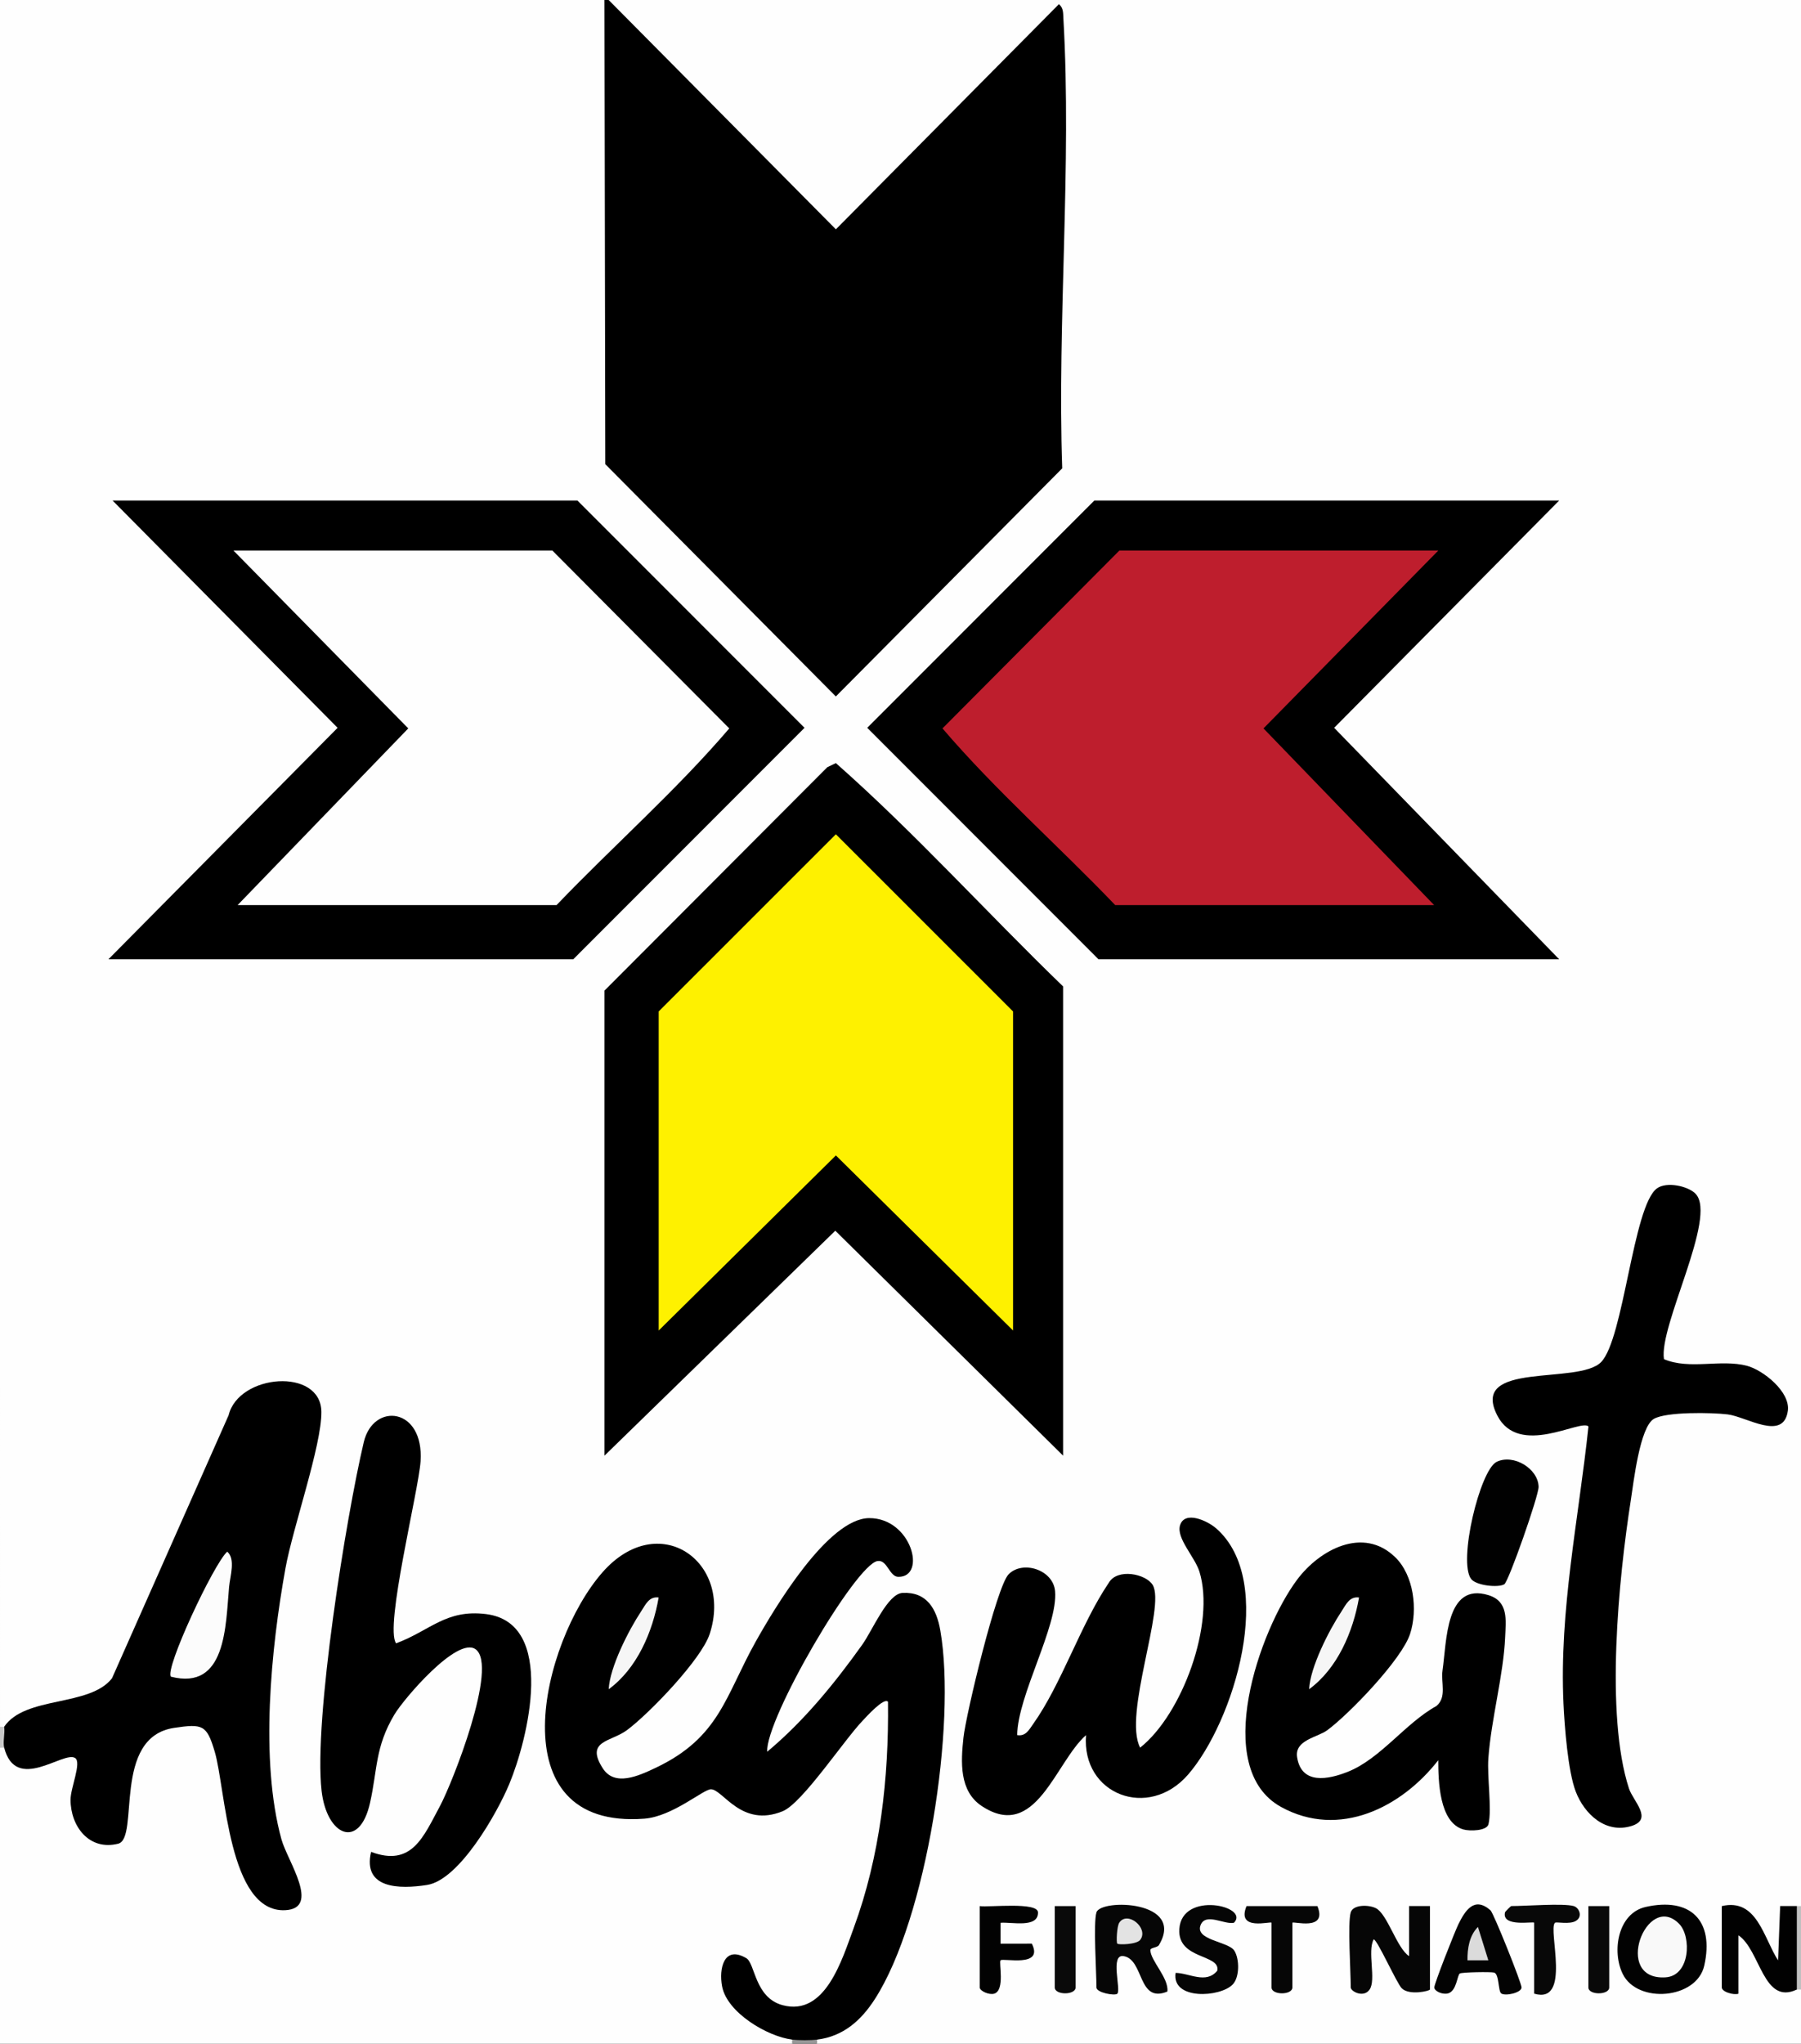 <?xml version="1.0" encoding="UTF-8"?>
<svg id="Layer_1" xmlns="http://www.w3.org/2000/svg" version="1.1" viewBox="0 0 432 490">
  <rect x="0" y="0" width="432" height="490" fill="#333333" stroke="none"/>
  <!-- Generator: Adobe Illustrator 29.6.1, SVG Export Plug-In . SVG Version: 2.1.1 Build 9)  -->
  <defs>
    <style>
      .st0 {
        fill: #050505;
      }

      .st1 {
        fill: #010101;
      }

      .st2 {
        fill: #e3e3e3;
      }

      .st3 {
        fill: #030303;
      }

      .st4 {
        fill: #f6f6f6;
      }

      .st5 {
        fill: #dbdbdb;
      }

      .st6 {
        fill: #969696;
      }

      .st7 {
        fill: #060606;
      }

      .st8 {
        fill: #be1e2d;
      }

      .st9 {
        fill: #020202;
      }

      .st10 {
        fill: #fef100;
      }

      .st11 {
        fill: #f9f9f9;
      }

      .st12 {
        fill: #080808;
      }

      .st13 {
        fill: silver;
      }

      .st14 {
        fill: #fefefe;
      }

      .st15 {
        fill: #0a0a0a;
      }

      .st16 {
        fill: #fcfcfc;
      }

      .st17 {
        fill: #c8c8c8;
      }

      .st18 {
        fill: #090909;
      }
    </style>
  </defs>
  <path class="st14" d="M145,0c1.17.48,1.65,2.26,2.01,3.59l.18,106.86,53.47,53.54c17.34-17.74,34.79-35.14,52.34-52.21-.53-6.96-.6-13.96-.44-20.94.65-29.03,1.16-57.88.5-86.88-.02-.91.35-2.27.95-2.96-.87-.28-.86-.62,0-1h178v457c-.28.87-.62.86-1,0-2.13,2.9-2.94,6.81-2.45,11.73-2.89,5.85-6.27-1.96-7.75-5.46-1.38-2.64-3.31-4.97-6.5-4.49l-1.3-1.79c.77.1,1.9.3,2,.87.25,1.47.3,16.03,0,17.24l-2,1.4c1.96-1.09,3.39-.84,4,1.5-3.27-.92-3.06-12.61,0-14,1.61-1.47,3.11-.73,4.5,2.2,1.72,5.56,4.89,9.16,9.5,10.8.28-.87.62-.86,1,0v13h-236c-.87-.28-.86-.62,0-1,1.87-2.1,4.47-3.97,7.8-5.61,16.21-14.16,23.78-71.81,19.69-92.58-1.17-5.93-5.9-10.12-9.79-4.08-5.88,9.95-12.99,20.52-21.61,28.55-10.44,9.73-11.19,5.51-7.57-4.41,2.35-6.43,19.43-38.42,25.73-38.51,2.8-.04,3.97,1.7,5.29,3.77,5.19-6.7-7.55-14.16-13.22-7.38-12.15,13-21.98,27.96-29.48,44.88-6.04,9.72-31.7,24.94-31.12,4.42,8.69-5.52,16.41-11.87,22.65-20.46,14.58-20.08-7.72-38.23-22.82-13.13-17.59,29.25-9.28,65.17,28.79,42.59l2.58.77c6.48,6.46,13.32,7.86,19.09-.02l11.81-14.8c11.03-13.04,11.61-5.62,10.83,9.41-.87,16.84-4.6,31.64-10.46,47.11-3.82,10.07-11.94,19.01-22.25,9.77-8.12-19.85-10.53.14.23,4.58,3.44,1.19,6.05,2.9,7.82,5.14.87.28.86.62,0,1H0v-71c.28-.87.62-.86,1,0l2.18.33c.88,3.03,3.28,3.25,5.98,2.38,10.75-4.97,13.19-1.35,9.78,9.39-1.33,5.67,8.02,13.89,9.54,6.58.32-11.13,2.61-27.89,17.85-25.86,4.87.65,5.86,3.15,7.1,7.61,1.4,10.21,3.67,20.18,6.83,29.9.07,4.73,11.99,10.54,9.8,3.37-14.44-32.78-5.66-71.55,3.56-104.71,6.63-15.39-8.22-19.82-16.47-9.3l-28.6,64.74c-5.63,4.45-12.54,7.18-20.73,8.18-2.49,1.74-4.76,2.54-6.82,2.39-.28.87-.62.86-1,0V0h145Z"/>
  <path d="M254,1c1.1.91,1,2.12,1.07,3.38,2.03,35.18-1.49,72.51-.28,107.91l-54.3,54.69-55.3-55.69-.2-111.3h1l4.28,1.48,50.38,50.5L250.71,1.48c.95-.58,2.25-.89,3.29-.48Z"/>
  <polygon class="st14" points="254 0 254 1 200.5 54.98 146 0 254 0"/>
  <path class="st13" d="M432,477h-1l-2-1.15v-17.42l2-1.43h1v20Z"/>
  <path class="st6" d="M196,489v1h-6v-1c.52-2.85,4.99-2.63,6,0Z"/>
  <path class="st17" d="M1,419H0v-5h1c2.91.9,2.71,4.03,0,5Z"/>
  <path d="M255,349l-54.64-53.93-55.36,53.93v-111.5l53.45-53.56,2.05-.98c18.93,16.7,36.22,35.88,54.5,53.54v112.5Z"/>
  <polygon points="26 230 80.98 174.5 27 120 138.5 120 192.98 174.5 137.5 230 26 230"/>
  <polygon points="374 120 320.02 174.5 374 230 263.5 230 208.02 174.5 262.5 120 374 120"/>
  <path d="M190,489c-5.92-.72-15.6-6.46-16.79-12.74-.82-4.29.45-9.94,5.81-6.77,2.14,1.27,1.99,9.48,8.73,11.27,10.19,2.71,14.19-10.82,17.02-18.49,6.36-17.24,8.45-35.96,8.23-54.26-.95-1.13-5.23,3.64-6.02,4.47-4.49,4.66-14.52,19.84-19.23,21.77-9.95,4.06-14.35-5.27-17.23-5.26-1.8,0-9.22,6.54-15.97,7.05-35.53,2.7-24.67-42.39-10.05-59.05,13.45-15.32,31.39-2.64,25.74,14.74-1.99,6.13-14.57,19.18-19.89,23.11-3.83,2.82-10.02,2.45-5.78,9.1,2.86,4.49,8.57,1.87,12.76-.12,15.25-7.26,16.63-17.13,23.88-30.12,4.54-8.12,17.41-29.7,27.3-29.72,10.14-.02,13.84,14.14,6.98,14.08-2.19-.02-2.63-4.15-4.99-3.79-5.24.78-26.89,37.83-26.48,45.73,8.8-7.34,16.16-16.37,22.81-25.68,2.5-3.51,6.06-12.23,9.67-12.41,5.87-.29,8.17,3.88,9.06,9.05,3.88,22.35-3.23,69.01-15.73,88.37-3.3,5.12-7.58,8.91-13.82,9.68-1.55.19-4.45.19-6,0Z"/>
  <path d="M1,414c5.04-7.47,20.5-4.71,25.87-11.63l27.96-63.04c2.41-9.96,22.13-11.51,22.26-.85.1,7.99-6.86,27.8-8.61,37.5-3.49,19.28-6.17,46.1-.97,65.01,1.42,5.17,9.52,16.58.88,16.99-13.63.64-14.26-29.16-16.88-37.99-1.91-6.44-2.85-6.75-9.75-5.72-14.95,2.24-8.21,26.48-13.42,27.77-6.97,1.74-11.41-4.16-11.42-10.54,0-2.88,2.72-8.97,1.09-10.01-2.79-1.78-14.2,8.46-17.01-2.49-.34-1.32.23-3.5,0-5Z"/>
  <path d="M406.74,286.25c5.22,5.57-8.88,31.67-7.61,39.62,6.16,2.61,13.59-.07,19.91,1.59,3.87,1.02,10.44,6.23,9.8,10.8-1.03,7.37-9.9,1.4-14.44.85-3.75-.46-14.72-.67-17.7,1.08-3.36,1.97-4.85,15.14-5.52,19.48-2.93,18.76-6.19,51.48-.45,69.12.99,3.04,5.91,7.39.58,9.01-6.19,1.88-11.26-2.84-13.34-8.25-1.87-4.87-2.68-15.55-2.94-21.06-1.05-22.39,3.65-44.41,5.99-66.49-1.86-1.87-16.66,7.5-21.87-2.63-6.77-13.17,19.5-7.22,24.92-12.82s7.65-37.41,13.37-41.62c2.33-1.71,7.55-.56,9.32,1.33Z"/>
  <path d="M291.64,366.36c14.73,12.78,4.3,46.49-6.67,59.12-9.5,10.94-25.57,4.78-24.47-9.47-7.4,6.52-12.02,25.58-25.01,17-5.45-3.6-5.01-10.62-4.39-16.4.59-5.48,7.93-36.2,10.83-39.16,3.37-3.43,10.7-1.12,11.15,4.05.73,8.36-9,25.03-9.09,34.5,2.04.36,2.85-1.28,3.83-2.66,6.83-9.6,11.35-23.83,18.14-33.85,2.04-3.56,8.91-2.17,10.53.51,3.17,5.23-7.15,31.08-3.01,39.01,10.11-8,18.07-29.8,14.22-42.21-1.09-3.52-5.64-8.05-4.63-11.15,1.15-3.54,6.56-1.02,8.56.72Z"/>
  <path d="M334.66,373.34c4.46,4.35,5.47,12.56,3.57,18.4-1.99,6.12-14.57,19.19-19.89,23.11-2.31,1.7-7.84,2.33-7.21,6.43,1.03,6.7,7.5,5.37,12.16,3.52,7.84-3.11,13.85-11.7,21.24-15.76,2.58-2.11,1.06-5.67,1.48-8.52,1.02-6.98.72-21.26,11.03-18.07,4.83,1.49,4.17,5.95,3.99,10.11-.37,8.91-3.34,19.58-4.02,28.97-.33,4.48.88,12.19.03,15.82-.38,1.63-4.49,1.73-6.07,1.26-5.77-1.71-5.97-11.64-5.98-16.59-8.79,11.31-23.75,18.89-37.7,11.21-16.85-9.28-5.16-42.5,3.88-54.54,5.37-7.15,15.82-12.81,23.49-5.34Z"/>
  <path d="M95.01,394c8.2-3.06,11.91-8.18,21.52-7.02,17.04,2.06,10.1,29.98,5.65,40.7-2.87,6.93-11.97,23.04-19.74,24.25-6.65,1.04-15.51.94-13.43-7.93,9.8,3.66,12.54-3.6,16.52-10.98,2.97-5.53,14.08-33.61,8.55-37.6-4.39-3.17-17.24,11.9-19.48,15.66-4.64,7.77-4.04,13.13-5.84,21.16-2.54,11.37-10.38,7.95-11.62-2.87-1.94-17.02,5.87-65.64,10.12-83.62,2.28-9.62,14.48-8.35,13.62,4.61-.47,7.05-8.69,39.83-5.87,43.63Z"/>
  <path class="st1" d="M360.84,379.83c-1.41.88-6.69.34-7.94-1.23-3.23-4.09,2.08-26.14,6.09-28.11s9.97,1.59,10.07,5.98c.05,2.09-7.18,22.71-8.23,23.37Z"/>
  <path class="st7" d="M324,458.5c.59-1.92,4.32-1.85,6.01-1.01,2.79,1.38,5.04,9.62,7.98,11.5v-12s5.01,0,5.01,0v20c0,.35-4.93,1.51-6.75-.27-1.22-1.19-5.92-11.77-6.75-11.74-1.57,2.88.65,9.66-.98,12.03-1.41,2.06-4.52.47-4.52-.52,0-3.81-.78-15.47,0-18Z"/>
  <path class="st1" d="M431,477c-8.07,3.84-8.72-9.41-14-13v14c-1.16.4-4-.44-4-1.5v-19.5c8.45-2,10.03,7.67,13.5,13.01l.5-13.02h4v20.01Z"/>
  <path class="st9" d="M394.71,457.21c10.75-2.43,16.54,3.23,14.08,14.08-1.83,8.05-16.01,9.19-19.55,1.98-2.68-5.46-1.15-14.56,5.48-16.06Z"/>
  <path class="st7" d="M263,458.5c1.02-3.3,21.4-2.88,15,7.83-.4.68-2.06.58-2.06,1.22-.01,2.48,4.49,6.74,4.07,9.94-7.14,2.93-5.54-7.69-10.5-8.5-3.32-.55-.54,8.08-1.51,9.02-.58.55-5-.24-5-1.5,0-3.81-.78-15.46,0-18Z"/>
  <path class="st3" d="M360.08,477.92c-.73-.51-.46-4.64-1.69-4.98-.82-.22-7.75-.09-8.23.22-.63.4-.74,4.13-2.76,4.75-1.29.39-3.29-.45-3.36-1.39-.06-.81,4.97-13.53,5.79-15.19,1.62-3.28,3.81-6.74,7.69-3.32.75.66,7.5,17.52,7.45,18.52-.07,1.27-3.89,2.1-4.88,1.41Z"/>
  <path class="st0" d="M295.99,460.99c-2.23.53-6.76-2.48-7.99.52-1.5,3.68,6.63,3.94,8.06,6.16,1.27,1.96,1.3,6.33-.34,8.08-2.98,3.17-14.74,3.84-13.73-2.74,3.3.04,7.3,2.75,9.99-.52.85-4.02-9.56-2.6-9.1-9.99.58-9.24,17.02-5.5,13.1-1.5Z"/>
  <path class="st9" d="M235,457c2.3.33,13.92-1.06,13.98,1.5.09,3.86-6.37,2.26-8.98,2.5v5.01s7.5-.01,7.5-.01c2.96,5.85-6.87,3.38-7.5,4-.47.47,1.14,7.16-1.51,7.99-1.22.38-3.48-.64-3.48-1.48v-19.5Z"/>
  <path class="st12" d="M377.5,457c1.2.33,2.26,2.45.53,3.53-1.5.94-4.73.18-5.04.46-1.75,1.63,4.04,19.66-5,17v-17c0-.41-7.84,1.17-6.99-2.49.04-.18,1.39-1.51,1.49-1.51,3.53,0,12.42-.71,15,0Z"/>
  <path class="st7" d="M316,457c2.53,6.17-6,3.5-6,4v15.5c0,1.88-5,1.88-5,0v-15.5c0-.5-8.53,2.17-6-4h17Z"/>
  <path class="st15" d="M258,457v19.5c0,1.88-5,1.88-5,0v-19.5h5Z"/>
  <path class="st18" d="M386,457v19.5c0,1.88-5,1.88-5,0v-19.5h5Z"/>
  <polygon class="st10" points="243 319 200.5 277.02 158 319 158 242.5 200.5 200.02 243 242.5 243 319"/>
  <path class="st14" d="M57,217l40.93-42.36-41.93-42.64h76.5l42.43,42.64c-12.74,14.9-27.79,28.13-41.43,42.36H57Z"/>
  <path class="st8" d="M345,132l-41.93,42.64,40.93,42.36h-76.5c-13.63-14.24-28.69-27.46-41.43-42.36l42.43-42.64h76.5Z"/>
  <path class="st4" d="M157.99,383.01c-1.42,8.2-5.17,17.02-11.98,21.99.25-5.26,4.77-14.14,7.79-18.69,1.03-1.55,1.87-3.62,4.19-3.3Z"/>
  <path class="st16" d="M41,402c-1.59-1.75,10.21-26.98,13.5-29.98,2.06,1.75.68,5.93.45,8.43-.84,9.32-.66,24.96-13.96,21.54Z"/>
  <path class="st4" d="M325.99,383.01c-1.42,8.2-5.17,17.02-11.98,21.99.25-5.26,4.77-14.14,7.79-18.69,1.03-1.55,1.87-3.62,4.19-3.3Z"/>
  <path class="st11" d="M402.76,461.24c3.02,3.06,2.68,12.48-3.26,12.84-12.8.79-4.51-20.72,3.26-12.84Z"/>
  <path class="st2" d="M268,466c-.28-.28-.1-4.17.47-5.02,1.95-2.95,7.11,1.26,5.07,4.07-.81,1.17-5.23,1.27-5.54.95Z"/>
  <path class="st5" d="M357,469.99h-5c-.05-2.76.45-5.96,2.51-7.99l2.49,7.99Z"/>
</svg>